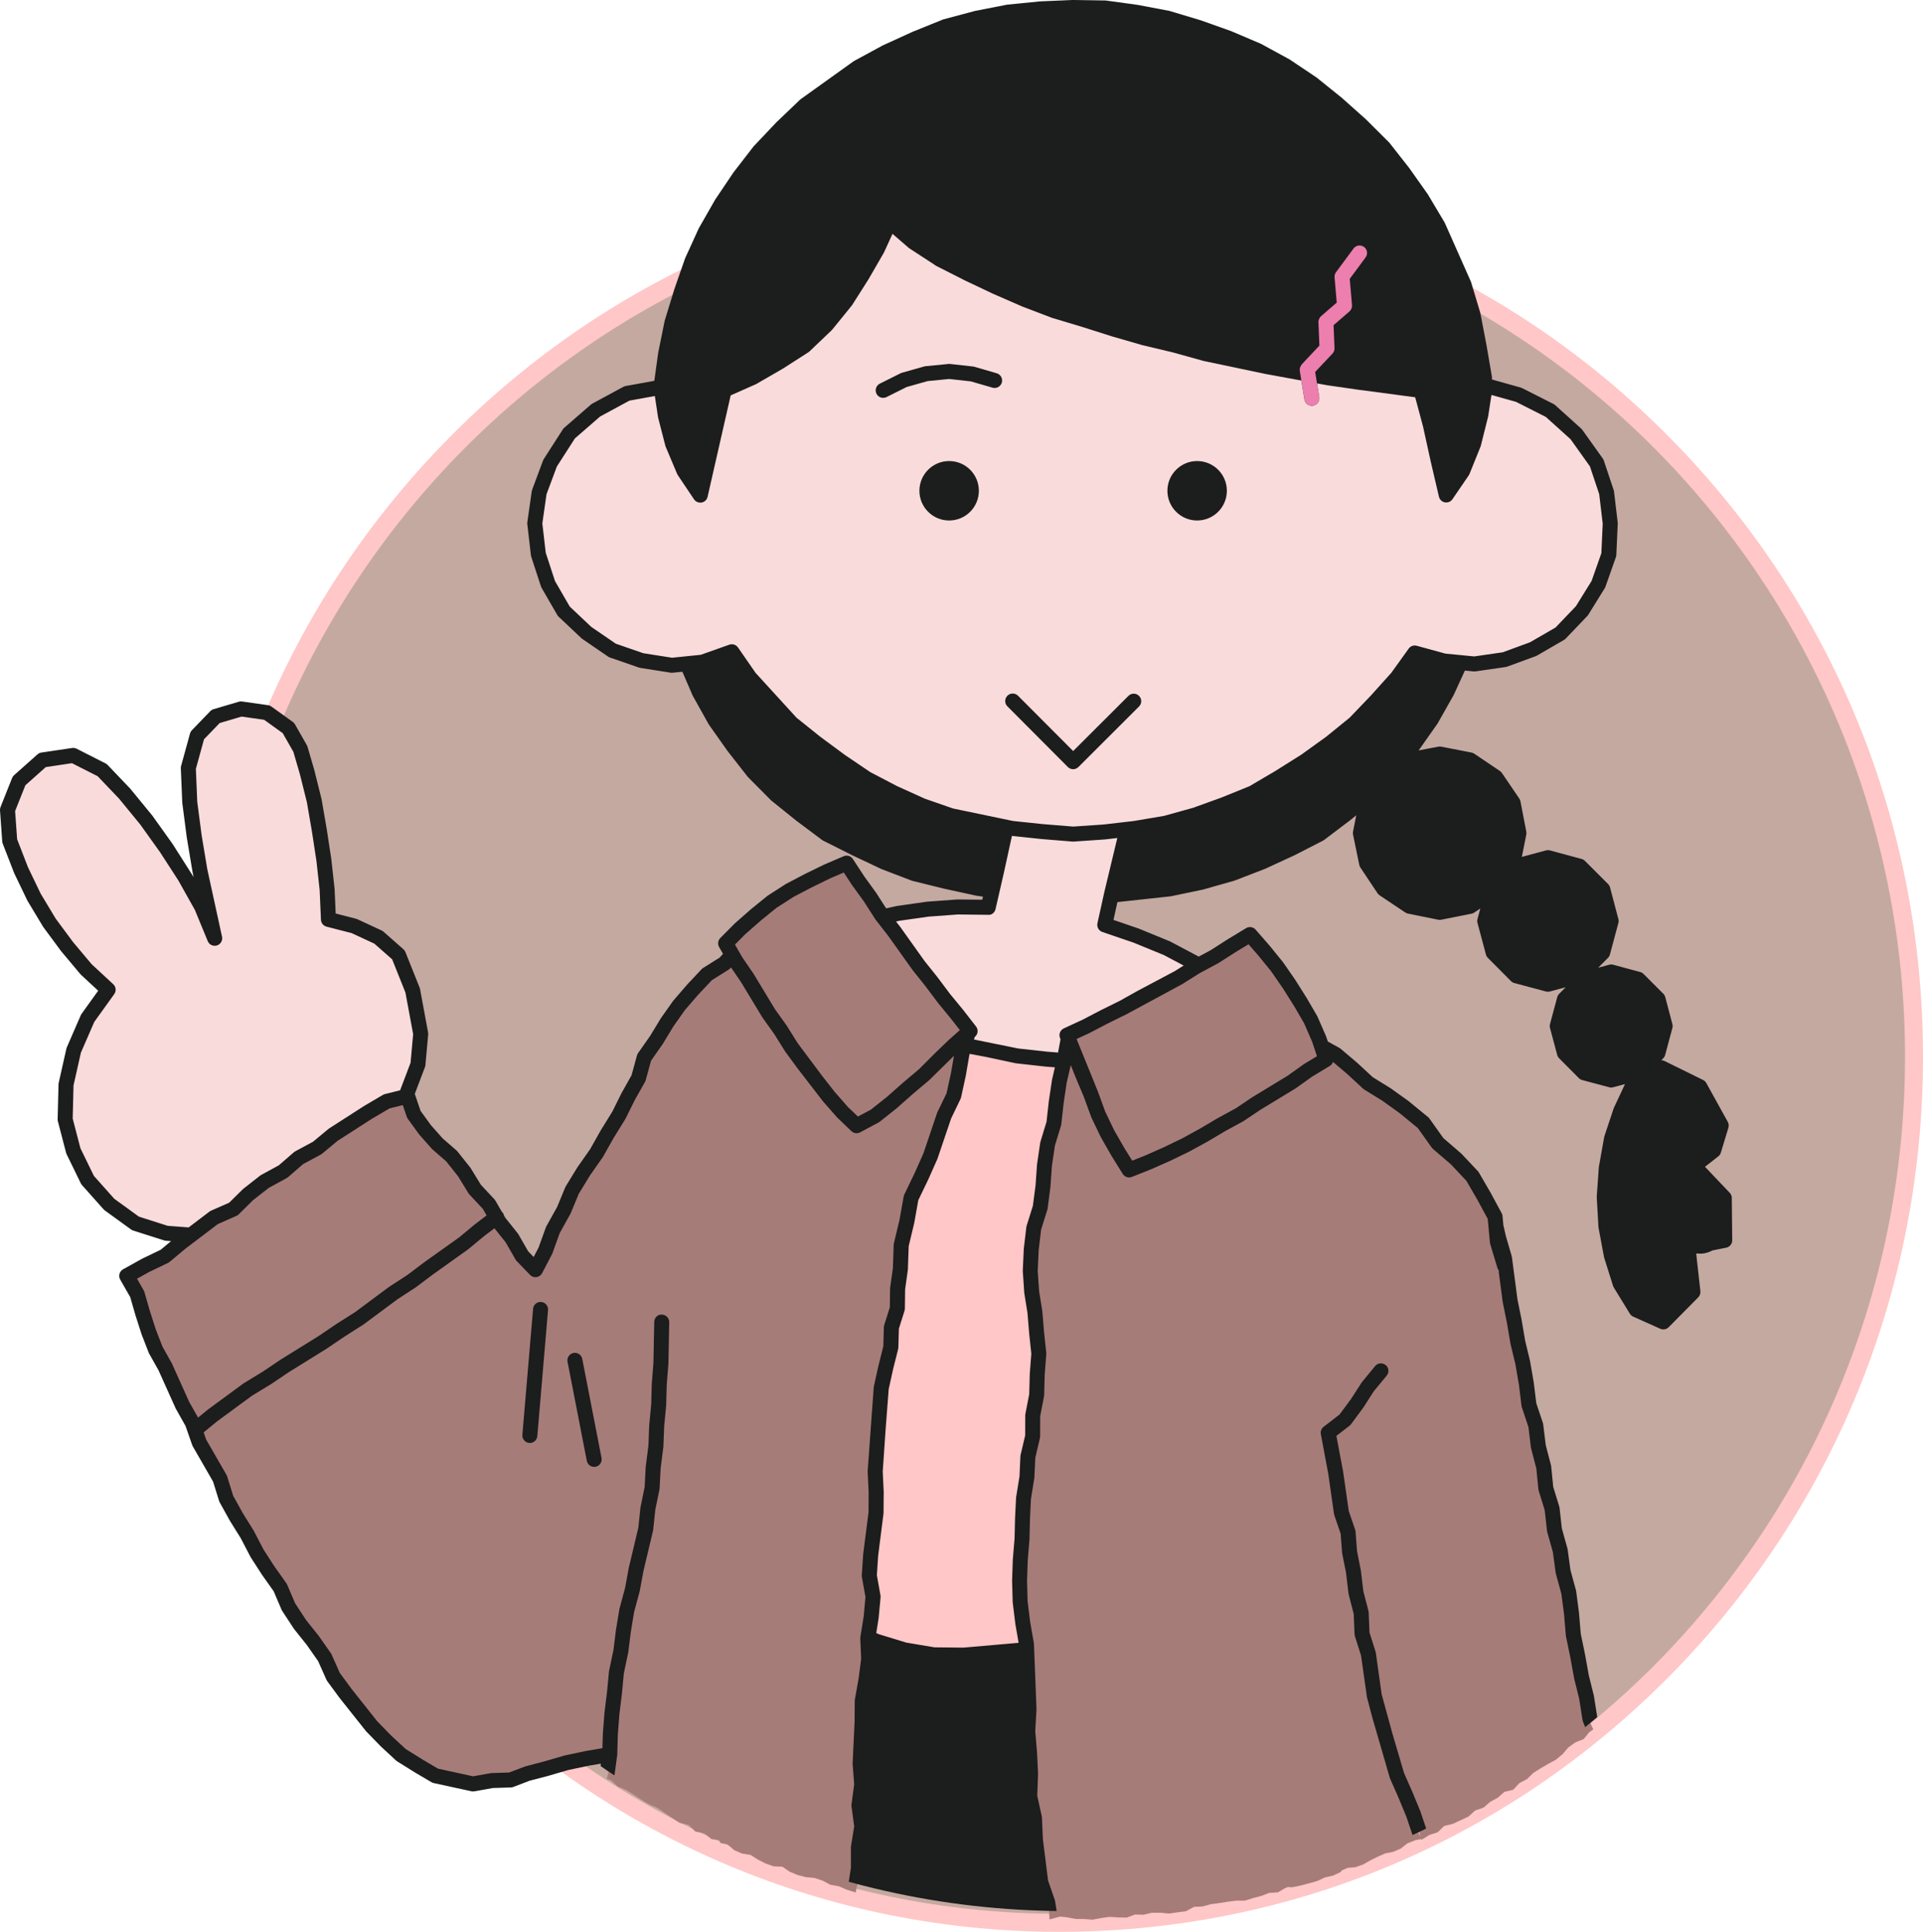 <?xml version="1.0" encoding="UTF-8"?><svg xmlns="http://www.w3.org/2000/svg" id="_레이어_1" data-name="레이어 1" width="100%" height="100%" version="1.1" viewBox="0 0 534.485 537" preserveAspectRatio="none">
  <ellipse id="svg4" cx="294.485" cy="293.75" rx="237.5" ry="240.75" fill="#c4a9a1" stroke-width="0"/>
  <g id="svg2" fill="#ffc7c7">
    <polygon points="292.55 295.721 289.579 295.279 286.582 295.059 283.61 294.624 280.538 294.213 277.533 293.417 274.453 293.01 269.572 292.005 269.385 292.403 268.808 295.319 268.299 298.246 267.761 301.349 267.084 304.422 266.657 304.805 265.648 306.71 264.839 308.745 264.042 310.424 263.924 310.769 262.573 314.492 261.132 318.19 259.724 321.899 258.425 324.823 257.107 327.742 255.44 330.653 253.857 333.618 253.346 336.9 252.586 340.119 251.875 343.441 250.961 346.719 250.932 350.062 250.81 353.398 250.465 356.226 249.817 359.013 249.993 361.761 249.958 364.499 249.832 365.14 248.185 370.25 248.036 375.563 247.951 376.061 246.877 378.87 246.327 381.818 245.496 384.594 244.988 387.44 244.708 391.336 244.447 395.243 243.831 399.123 243.741 403.051 243.48 406.972 243.229 410.888 243.404 413.795 243.549 416.716 243.398 419.749 243.335 422.778 242.729 426.795 242.173 430.827 241.641 434.863 241.364 437.623 241.323 440.397 241.987 444.169 242.512 446.115 242.329 446.46 242.322 446.695 242.107 448.736 241.949 452.646 241.018 456.846 241.929 457.195 246.124 458.299 250.242 459.71 254.575 460.098 258.829 460.957 263.243 461.099 267.662 461.16 271.02 460.834 274.364 460.42 277.718 460.122 281.075 459.797 284.597 459.698 283.468 454.328 283.145 451.204 282.754 448.095 282.545 445.042 282.392 441.979 282.412 438.959 282.714 435.951 282.603 435.728 282.874 433.17 283.16 431.216 283.123 429.97 283.145 427.09 283.502 424.219 283.489 421.239 283.795 418.282 284.235 415.244 284.645 412.198 284.706 409.368 284.956 406.542 284.937 406.127 285.711 403.377 286.407 400.611 286.579 397.768 286.399 394.921 286.502 394.522 287.133 391.707 287.776 388.884 287.617 385.999 287.851 383.135 288.159 380.238 288.404 377.327 288.114 374.462 287.558 371.635 287.319 368.674 287.059 365.719 286.694 362.885 286.192 360.073 286.082 356.924 285.85 353.792 285.743 350.633 286.169 347.497 286.472 344.411 286.672 341.307 286.772 340.9 287.71 338.052 288.84 335.264 289.159 332.332 289.745 329.439 289.772 326.445 289.928 323.461 290.388 320.369 291.175 317.333 291.13 317.012 291.807 314.943 292.302 312.779 293.043 311.376 292.91 310.768 293.759 305.517 293.992 302.437 294.56 299.405 295.401 295.887 292.55 295.721" stroke-width="0"/>
    <path d="M294.485,537c-64.113,0-124.386-25.307-169.718-71.258-45.322-45.942-70.282-107.024-70.282-171.992s24.96-126.049,70.282-171.992c45.332-45.952,105.605-71.258,169.718-71.258s124.386,25.307,169.718,71.258c45.322,45.943,70.282,107.024,70.282,171.992s-24.96,126.05-70.282,171.992c-45.332,45.951-105.605,71.258-169.718,71.258ZM294.485,55.5c-129.58,0-235,106.878-235,238.25s105.42,238.25,235,238.25,235-106.879,235-238.25S424.064,55.5,294.485,55.5Z" stroke-width="0"/>
  </g>
  <g id="svg1" fill="#fadbdb">
    <polygon points="110.621 265.53 107.989 262.969 105.204 260.536 101.79 259.061 98.475 257.379 94.814 256.717 91.246 255.742 91.201 255.579 91.004 251.412 90.822 247.245 90.34 243.116 89.91 238.98 89.349 234.893 88.625 230.83 88.091 226.691 87.17 222.62 86.252 218.576 85.385 214.512 84.19 211.419 83.277 208.262 81.688 205.359 80.024 202.51 77.156 200.284 74.178 198.173 70.591 197.6 66.988 197.187 63.449 198.047 60.016 199.253 57.463 201.866 54.981 204.534 54.176 207.513 53.124 210.453 52.516 213.502 52.687 216.651 52.706 219.825 52.959 222.983 53.102 226.188 53.751 229.338 54.128 232.523 54.52 235.719 55.033 238.901 55.59 242.078 56.546 245.794 57.267 249.561 58.133 253.297 59.043 257.03 59.821 260.791 59.619 260.929 60.376 262.79 60.25 262.831 59.575 260.865 58.29 257.97 57.076 255.041 56.062 252.024 54.511 249.237 52.931 246.468 51.241 243.764 49.491 241.122 47.819 238.42 46.07 235.769 44.331 233.138 42.409 230.629 40.574 228.06 38.598 225.587 36.5 223.206 34.663 220.606 32.456 218.553 30.471 216.286 28.387 214.1 24.359 212.09 20.356 210.002 16.106 210.795 11.888 211.436 8.662 214.282 5.288 217.042 3.708 221.096 2.29 225.16 2.345 229.448 2.696 233.756 4.286 237.833 5.819 241.924 7.636 245.66 9.441 249.403 11.582 252.959 13.813 256.454 16.192 259.827 18.812 263.018 21.439 266.179 24.09 269.316 26.975 272.323 30.135 275.042 30.035 275.104 28.285 277.841 26.374 280.468 24.492 283.11 23.108 286.033 21.866 289.028 20.63 292.019 19.724 295.125 19.239 298.337 18.311 301.462 18.403 304.707 18.236 307.938 18.13 311.18 19.023 314.058 19.822 316.956 20.362 319.932 21.723 322.62 23.07 325.307 24.413 327.998 26.408 330.241 28.368 332.519 30.373 334.766 32.773 336.574 35.217 338.321 37.648 340.126 42.013 341.29 46.244 342.864 49.648 343.062 53.021 343.201 56.329 340.929 59.473 338.422 62.094 337.084 64.853 336.033 66.94 334.088 68.871 331.992 71.13 330.093 73.515 328.354 76.12 327.068 78.676 325.674 80.9 323.803 82.984 321.78 85.593 320.495 88.098 319.033 90.254 317.095 92.655 315.463 95.864 313.366 98.973 311.092 102.3 309.156 104.891 307.622 107.451 306.008 112.452 304.791 113.002 303.848 114.606 299.889 115.988 295.858 116.592 291.646 116.79 287.391 116.047 283.387 115.348 279.361 114.519 275.367 113.268 272.074 112.041 268.754 110.621 265.53" stroke-width="0"/>
    <polygon points="315.836 260.101 312.892 259.158 309.98 258.116 307.029 257.187 307.018 257.083 307.865 252.691 308.837 248.326 309.75 244.802 310.62 241.267 311.442 237.719 312.317 234.179 313.103 230.673 310.056 230.906 306.964 231.285 302.617 231.606 298.269 231.998 294.005 231.559 289.731 231.287 286.386 230.938 283.046 230.481 279.702 230.203 278.792 234.178 277.957 238.188 277.125 242.199 276.244 245.52 275.486 248.873 274.845 252.254 274.738 252.224 270.455 252.26 266.176 252.285 262.022 252.556 257.858 252.768 253.722 253.366 249.591 253.992 245.451 254.886 248.596 258.767 250.837 261.967 253.131 265.136 255.314 268.386 257.111 270.602 258.907 272.815 260.741 275.161 262.55 277.525 264.276 279.764 266.096 281.928 267.908 284.239 269.645 286.608 269.717 286.699 269.146 287.145 268.232 290.445 271.803 291.211 275.447 291.881 279.055 292.766 282.709 293.412 286.725 293.961 290.76 294.361 295.706 294.692 296.331 291.711 296.837 288.684 296.407 287.822 296.545 287.726 299.223 286.502 301.838 285.146 304.379 283.903 306.921 282.662 309.512 281.305 312.159 280.054 314.611 278.537 317.15 277.179 320.61 275.375 324.019 273.46 327.493 271.671 330.288 270.042 333.011 268.247 330.123 266.688 327.195 265.25 324.358 263.635 321.524 262.449 318.687 261.263 315.836 260.101" stroke-width="0"/>
    <path d="M446.375,136.942l-1.47-4.06-1.391-4.066-1.592-2.818-2.221-2.422-1.689-2.797-2.535-2.025-2.062-2.563-2.581-1.998-2.864-1.54-2.839-1.585-3.052-1.144-3.083-.757-3.088-.791-2.818-.921-1.093,3.816-.507,4.073-1.082,3.992-.748,4.084-1.382,3.86-1.882,3.632-2.028,3.497-2.4,3.268-.211-.021-.806-3.208-.278-3.334-1.011-3.163-.482-3.34-.867-3.261-1.126-3.197-.84-3.142-.57-3.227-.666-3.362-3.625-.007-3.404-.559-3.394-.636-3.404-.604-3.488.011-4.232-1.031-4.316-.438-3.184-.385-1.527.192-1.093-.806.053-.33-3.849-.44-3.804-.7-3.822-.61-3.333-1.101-3.434-.618-3.499-.315-3.38-.905-3.444-.628-4.274-1.221-4.225-1.392-4.218-.75-4.118-1.157-4.184-1.308-4.198-1.253-4.277-1.065-4.108-1.61-4.098-1.336-4.293-.717-3.999-1.758-4.136-1.387-3.954-1.888-4.022-1.722-3.864-2.02-3.865-2.006-3.909-2.053-4.2-1.494-.262-.348-3.448-2.296-3.511-2.221-3.307-2.774-3.05-2.723-1.544,3.59-2.19,3.528-1.797,3.843-2.402,3.503-1.819,3.824-2.545,3.365-2.579,3.434-2.59,3.452-3.261,2.754-3.098,2.895-3.339,2.544-3.648,2.072-3.693,2.043-3.706,2.003-3.782,2.108-4.031,1.532-.77,3.644-.757,3.662-.821,3.647-.896,3.629-.982,3.61-.632,3.69-.925,3.63-.88,3.64-.104.262.137-.355-2.684-3.085-1.846-3.623-1.789-3.663-1.814-3.695-.836-3.976-1.029-3.912-.31-3.967-.759-3.903-3.105.759-3.13.594-3.235.182-2.863,1.633-2.91,1.498-2.944,1.495-2.477,2.168-2.341,2.288-2.368,2.24-1.608,2.832-1.864,2.685-1.976,2.63-1.66,4.007-1.102,4.185-.799,4.247-.534,4.296.225,4.333.694,4.288,1.493,4.075,1.021,4.252,2.545,3.582,1.921,3.935,3.116,3.055,3.418,2.687,3.44,2.63,3.534,2.552,4.127,1.169,3.993,1.5,4.235.543,4.201.684,4.219-.617,4.237-.34,4.076-1.376,4.086-1.416.115.118,2.629,3.477,2.559,3.505,2.262,2.56,2.058,2.776,2.327,2.531,2.31,2.555,2.399,2.477,3.371,2.729,3.29,2.834,3.426,2.599,3.633,2.31,3.578,2.408,3.484,2.562,3.903,1.772,3.629,2.295,4.095,1.442,3.914,1.816,3.908,1.71,4.094,1.192,3.348.86,3.387.67,3.352.844,3.488.218,3.299,1.203,4.308-.022,4.22.702,4.264.344,4.267.51,4.331-.671,4.37.074,4.222-.516,4.236-.413,4.206-1.25,4.379-.254,4.01-1.617,4.119-1.144,4.069-1.346,4.145-1.174,3.985-1.515,3.923-1.693,3.554-2.521,3.947-1.835,3.455-2.571,3.556-2.391,3.61-2.315,3.519-2.457,3.137-2.909,3.292-2.693,3.089-3.02,2.86-3.253,3.17-2.959,2.913-3.205,2.435-3.472,2.432-3.492,4.127.945,4.052,1.048,4.171.626,4.207.352,4.158-.716,4.227-.355,3.91-1.624,4.137-1.066,3.739-2.233,3.678-2.309,3.159-3.001,2.87-3.277,2.384-3.641,2.062-3.822,1.272-4.157,1.528-4.05.305-4.306.444-4.34-.794-4.261-.502-4.273ZM332.735,142.771l-3.226-.76-2.389-2.346-.527-3.242.476-3.272,2.519-2.18,3.147-1.037,2.981,1.323,2.395,2.062.752,3.103-.937,2.997-2.016,2.504-3.176.847ZM298.147,211.853l-2.47-2.329-2.418-2.383-2.156-2.65-2.684-2.125-2.224-2.584-2.54-2.277-2.033-2.782-.172.125-.012.068-.092.085,2.637,2.139,2.463,2.321,2.443,2.346,2.389,2.4,1.992,2.798,2.48,2.32,2.52,2.535,2.385-2.651,2.28-2.505,2.672-2.119,2.172-2.62,2.482-2.311,2.289-2.511,2.312-2.345-1.229-1.078,1.524,1.149-.18-.082-2.294,2.499-2.109,2.691-2.406,2.4-2.605,2.201-2.599,2.208-2.046,2.769-2.486,2.333-.284-.035ZM263.808,130.075l3.227.76,2.389,2.346.527,3.242-.476,3.271-2.519,2.18-3.147,1.037-2.981-1.323-2.395-2.062-.752-3.103.937-2.997,2.016-2.505,3.176-.847ZM246.407,110.287l-.168.179-1.035-1.814.287-.114,2.708-1.801,3.001-1.221,3.055-1.066,3.221-.37,3.162-.553,3.206-.234,3.188.49,3.264.005,3.134.8,3.118.828.153.573-.202-.435-3.119-.782-3.093-.98-3.247-.095-3.196-.194-3.22-.074-3.16.629-3.113.76-3.033,1.025-2.839,1.48-3.211,1.107,1.119,1.95.02-.096Z" stroke-width="0"/>
  </g>
  <g id="svg3" fill="#a67c79">
    <polygon points="441.541 477.885 441.248 475.852 441.425 473.784 440.751 471.857 439.769 469.121 439.182 466.272 439.19 464.205 438.489 462.276 438.133 460.289 437.569 457.394 437.406 454.421 436.682 452.472 437.305 450.391 436.828 448.401 436.552 445.492 435.982 442.621 435.132 439.771 433.981 436.978 434.136 433.941 434.017 430.939 433.208 428.046 432.055 425.288 431.826 422.341 431.717 419.336 430.265 416.633 429.852 413.678 429.392 410.77 429.422 407.752 428.385 404.923 427.477 402.094 427.061 399.164 426.458 396.292 426.197 393.265 424.687 390.602 424.216 388.615 424.62 386.543 423.721 384.643 423.873 381.643 422.781 378.862 422.011 376.092 422.163 373.097 421.019 371.265 421.007 369.221 420.708 367.228 420.174 364.393 419.868 361.518 418.879 359.178 419.442 356.622 418.479 354.206 419.454 353.559 418.218 352.174 418.023 351.909 417.486 349.645 417.061 347.346 416.575 345.115 415.428 342.933 416.065 340.535 415.181 338.336 414.555 336.305 413.009 334.695 412.717 332.402 411.68 330.536 410.617 328.688 409.062 327.147 407.951 325.218 406.228 323.833 404.6 322.369 402.762 321.057 401.471 319.092 399.469 317.927 397.933 316.171 397.018 313.989 395.793 311.973 393.642 310.884 392.119 309.093 390.24 307.731 388.696 306.447 386.836 305.603 385.413 304.134 382.907 302.503 380.204 301.196 378.993 299.503 377.468 298.153 375.718 297.047 373.943 295.148 371.635 293.883 369.58 291.952 368.451 294.481 366.307 296.442 363.814 297.919 361.514 299.452 359.216 301.027 357.026 301.903 355.378 303.655 353.005 304.215 351.024 305.428 349.4 307.208 346.651 308.047 344.467 309.722 342.224 311.724 339.535 312.926 337.132 314.323 334.885 316.005 332.01 316.729 329.716 318.507 327.282 320.018 324.682 321.192 321.99 322.145 319.366 323.239 316.584 324.186 313.749 325.217 314.448 327.224 314.309 327.294 313.487 325.422 311.914 322.947 310.859 320.135 309.26 317.654 307.816 315.085 306.088 312.646 305.105 309.842 304.759 307.798 304.041 305.89 302.861 304.159 301.518 301.606 300.47 298.921 300.283 296.285 298.772 294.179 298.102 291.735 297.158 288.975 296.171 291.545 296.001 293.861 295.812 296.173 295.095 298.366 294.178 300.528 293.804 303.477 293.434 306.418 292.961 309.326 292.9 312.265 291.783 315.029 291.261 317.985 290.485 320.902 290.435 323.925 290.257 326.821 290.402 329.754 289.187 332.633 289.245 335.669 288.175 338.477 287.796 341.461 286.789 344.314 286.569 347.302 286.186 350.278 286.528 353.278 286.869 356.221 286.489 359.233 287.059 361.971 287.492 364.705 287.485 367.645 288.046 370.549 288.834 373.361 288.925 376.254 288.953 379.162 288.381 382.015 288.604 384.915 288.126 387.789 287.267 390.56 287.469 393.512 287.551 396.385 287.058 399.283 286.501 402.121 286.251 404.992 285.535 407.745 285.729 410.594 285.248 412.555 285.229 414.579 284.907 416.531 284.855 419.359 284.176 422.174 284.3 425 283.879 427.803 283.833 430.76 284.149 433.742 284.02 436.589 283.748 439.434 283.48 442.343 284.066 445.22 283.879 447.237 283.931 449.253 284.66 451.176 285.247 454.094 285.538 457.078 285.053 459.363 285.276 461.606 285.457 463.853 285.293 466.116 286.284 468.334 286.104 470.599 286.197 472.857 286.235 475.123 285.502 477.135 286.317 479.232 285.99 481.243 285.905 484.228 285.848 487.218 285.883 489.217 286.631 491.193 286.408 493.21 286.43 495.255 286.387 497.306 286.329 499.352 287.053 501.269 287.608 503.232 287.679 505.307 287.5 507.36 287.872 509.386 288.339 511.388 288.121 513.784 288.865 516.077 288.955 518.452 289.237 520.807 289.512 523.144 290.771 525.852 290.859 528.944 291.564 531.022 291.71 533.549 294.639 532.773 296.543 532.96 298.913 533.419 301.285 533.447 303.662 533.617 306.02 533.187 308.375 532.846 310.756 532.989 313.137 533.054 315.447 532.195 317.828 532.248 320.152 531.701 322.532 531.699 324.945 531.926 327.292 531.576 329.645 531.274 331.859 530.067 334.237 529.957 336.528 529.326 338.875 529.017 341.211 528.638 343.567 528.348 345.989 528.34 348.259 527.627 350.553 527.026 352.784 526.18 355.193 526.035 356.811 525.06 357.914 524.552 359.193 524.616 361.508 524.134 363.789 523.532 366.068 522.904 368.221 521.893 370.535 521.367 372.682 520.35 372.874 519.968 374.603 519.215 376.699 519.046 378.85 518.294 380.849 517.155 382.892 516.147 384.967 515.219 387.243 514.76 389.334 513.859 391.18 512.413 393.29 511.561 395.156 511.172 393.999 508.939 393.841 506.414 392.721 504.215 391.606 501.563 390.738 498.805 389.475 496.208 387.825 493.757 387.183 491.333 386.701 488.89 385.885 486.541 385.538 484.056 384.751 481.697 384.155 479.279 383.752 476.81 382.61 474.156 382.262 471.308 381.312 469.095 381.505 466.696 380.497 464.467 380.496 462.091 379.826 459.85 379.592 456.892 378.695 454.139 377.917 451.277 378.613 448.287 377.306 445.584 376.976 442.682 376.219 439.827 376.118 436.881 375.848 434.123 375.238 431.446 374.834 428.684 374.309 425.956 373.571 423.247 372.428 420.607 372.233 418.33 371.851 416.116 371.884 413.841 371.27 411.656 371.288 409.378 370.45 407.215 370.771 404.843 369.524 402.757 369.566 400.432 369.25 398.259 371.223 396.113 373.938 394.766 375.568 392.388 377.237 390.077 378.352 387.563 380.014 385.397 381.968 383.221 383.827 380.973 383.743 381.117 384.129 381.307 382.172 383.421 380.534 385.77 378.543 387.694 377.516 390.274 375.653 392.472 373.733 394.581 371.736 396.737 368.985 398.182 369.735 400.5 369.922 402.748 370.131 404.992 370.502 407.209 371.092 409.38 371.605 411.579 371.653 413.849 371.936 416.087 372.443 418.296 373.037 420.481 373.42 423.336 374.524 425.922 375.242 428.644 375.528 431.41 376.174 434.07 375.904 436.917 376.995 439.729 376.758 442.728 377.74 445.494 378.238 448.351 378.06 451.261 378.953 454.106 379.154 457.072 380.712 459.674 381.23 461.994 381.542 464.315 381.528 466.683 381.458 469.062 382.085 471.341 382.628 473.576 383.612 475.692 384.309 477.888 384.267 480.289 385.075 482.459 385.453 484.758 386.118 486.973 387.313 489.032 387.793 491.305 388.041 493.672 389.245 496.313 390.666 498.837 391.664 501.542 393.106 504.072 393.866 506.396 394.342 508.812 395.067 511.445 397.273 510.084 399.59 509.332 401.402 507.579 403.807 506.986 405.998 505.971 408.184 504.939 410.013 503.272 412.338 502.48 414.183 500.864 416.305 499.718 418.135 498.101 420.601 497.496 422.289 495.667 424.435 494.547 426.176 492.824 428.217 491.548 430.304 490.331 432.437 489.169 434.297 487.631 435.899 485.758 437.853 484.354 440.184 483.422 441.729 481.497 442.846 480.743 441.541 477.885" stroke-width="0"/>
    <polygon points="305.394 309.726 306.692 312.363 307.755 315.122 309.361 317.601 310.76 320.194 312.299 322.667 313.9 325.042 316.601 324.134 319.277 323.023 321.878 321.887 324.47 320.73 326.944 319.377 329.448 318.096 332.059 316.868 334.599 315.501 336.944 313.998 339.296 312.505 341.89 311.117 344.478 309.733 346.823 308.274 349.106 306.716 351.078 305.513 353.057 304.317 355.098 303.224 356.963 301.835 358.973 300.684 361.306 299.16 363.578 297.555 365.938 295.902 368.486 294.5 367.533 291.676 366.489 288.914 365.466 286.226 364.281 283.605 364.095 283.492 362.658 281.027 361.209 278.57 359.704 276.072 358.155 273.6 356.441 271.243 354.789 268.849 353.069 266.501 351.124 264.332 349.225 262.162 347.433 259.821 344.956 261.486 342.386 262.893 340.008 264.446 337.647 266.027 334.987 267.374 332.407 268.861 329.916 270.221 327.599 271.861 325.415 273.03 323.262 274.262 321.055 275.398 318.813 276.47 316.683 277.753 314.477 278.902 312.344 280.191 309.618 281.397 306.972 282.762 304.419 283.991 301.888 285.256 299.266 286.51 296.57 287.764 297.569 290.13 298.466 292.458 299.567 294.707 300.447 297.046 301.225 299.427 302.211 301.728 303.216 304.02 303.894 305.938 304.513 307.884 305.394 309.726" stroke-width="0"/>
    <polygon points="59.09 393.479 60.9 391.841 63.035 390.639 64.795 388.925 66.756 387.479 68.932 386.337 70.546 384.968 72.467 384.079 74.124 382.766 76.758 381.367 79.076 379.491 81.305 378.388 83.356 377.002 85.414 375.627 87.449 374.207 89.754 373.214 92.169 371.477 94.637 369.827 96.381 368.7 98.044 367.434 99.89 366.449 101.634 364.86 103.724 363.745 105.375 362.031 107.356 360.755 109.194 359.28 111.048 358.428 112.634 357.167 114.311 356.047 116.61 354.269 118.906 352.482 121.018 351.3 122.857 349.738 124.853 348.395 126.706 346.845 128.744 345.558 130.911 343.654 133.204 341.9 135.602 340.232 137.798 338.367 136.7 336.705 135.724 334.923 133.931 332.7 131.819 330.742 130.585 328.174 129.029 325.813 127.179 323.685 125.565 321.359 123.449 319.782 121.448 318.082 119.699 316.18 117.958 314.268 116.527 311.967 114.849 309.838 114.065 307.316 113.327 304.659 110.392 305.541 107.487 306.138 104.961 307.769 102.372 309.263 100.414 310.481 98.503 311.772 96.58 313.045 94.611 314.255 92.759 315.626 90.559 317.502 88.157 319.135 85.672 320.623 83.048 321.888 80.824 323.757 78.734 325.772 76.24 327.274 73.611 328.521 71.423 330.486 68.892 332.026 66.854 334.046 64.854 336.062 62.191 337.274 59.463 338.426 57.791 340.104 55.771 341.292 54.038 342.867 52.064 344.131 50.352 345.734 48.072 347.464 45.84 349.257 43.265 350.621 40.633 351.862 38.813 352.694 37.061 353.662 35.443 354.705 36.606 357.309 38.197 359.73 38.834 362.415 39.603 365.067 40.598 367.61 41.445 370.196 42.236 372.766 43.177 375.294 44.569 377.622 45.832 379.998 46.949 382.042 47.914 384.165 48.865 386.294 49.734 388.463 50.807 390.54 51.988 392.753 53.278 394.912 54.482 397.12 56.696 395.185 59.09 393.479" stroke-width="0"/>
    <path d="M265.922,282.068l-1.629-2.323-1.558-2.368-1.742-2.404-2.431-1.893-1.64-2.324-1.739-2.253-1.732-1.654-1.295-1.96-1.288-1.971-.716-2.384-1.985-1.47-1.593-2.31-1.59-2.318-1.28-2.688-2.391-1.957-1.392-2.495-1.926-2.143-.828-2.91-1.921-2.087-2.594,1.103-2.813.807-2.257,1.986-2.709,1.037-2.875.826-2.715,1.193-2.376,1.766-2.564,1.478-2.043,2.119-1.891,2.249-2.435,1.619-1.967,2.147-2.41,1.57-1.821,2.184,1.107,2.639,1.669,2.31,1.687,2.222,1.905,2.084,1.001,2.109.945,2.126,1.568,1.751.847,2.19.75,2.277,1.89,2.097,2.043,1.973,1.524,2.514,1.704,2.374.867,2.159,1.326,1.835,1.67,1.584,1.107,2.01,1.663,1.591,1.321,2.565,1.591,2.375,2.246,1.899,1.651,2.424,2.102,1.777,2.182,1.444,2.362-1.37,2.916-.725,1.892-2.424,2.424-1.689,2.268-1.851,2.111-2.034,1.807-.984,1.18-1.731,1.525-1.299,1.94-2.124,2.495-1.582,1.641-2.505,2.38-1.742,2.438-2.1-1.774,1.704-1.572,1.924-2.29,1.189-1.811,1.684-1.093,2.42-1.842,1.673-2.005.775-1.124,1.803-1.979.8-2.053,2.067-2.206,1.877-2.237,1.98-2.071,2.251-2.51,1.545-3.025.792,1.313,1.785.163-.104-1.402-1.56-2.348-1.538-1.748-2.181-2.042-2.035-1.705-2.323-.905-2.195-1.81-1.486-1.598-1.656-1.392-1.82-1.511-1.735-1.284-2.579-1.64-2.306-2.108-2.131-.788-2.974-2.253-1.826-1.452-2.394-1.325-1.907-.581-2.348-1.767-1.632-.549-2.372-1.497-1.803-1.151-2.229-1.492-1.996-1.656-1.656-1.64,2.384-2.622,1.345-2.669,1.17-2.065,2.029-2.057,2.019-1.382,2.686-1.805,2.28-2.187,1.963-1.486,2.485-1.962,2.132-1.01,2.707-1.548,2.551-1.576,2.472-.601,2.876-.817,2.926-1.893,2.367-1.014,2.784-1.962,2.246-1.174,2.642-1.158,1.734-.412,2.21-1.102,1.77-1.571,2.505-1.897,2.327-1.086,1.803-1.054,1.837-1.674,1.416-.941,1.801-.939,1.794-.584,1.969-1.4,1.55-.334,2.036-1.244,1.639-1.069,1.766-1.083,1.78-.888,1.915-.046,2.183-1.491,1.639-.036,2.188-1.729,2.477-1.465,2.588.085.087-1.621-2.169-2.518-1.388-1.442-2.518-1.117-2.632-1.23-2.025-1.388-1.915-1.695-2.106-1.94,2.554-2.537,1.287-1.913,2.222-2.419,1.62-2.332.879-1.982,1.356-1.992,1.343-1.685,1.781-1.876,1.511-2.061,2.107-2.845,1.049-1.243,1.767-1.87.836-1.575,1.27-2.269.851-1.683,1.65-1.839,1.449-2.175,1.004-1.782,1.516-1.596,1.356-1.704,1.214-1.786,1.083-2.562,1.527-2.524,1.576-1.951,1.525-2.251,1.052-2.164,1.194-2.119,1.274-1.688,1.953-2.404,1.751-2.897,1.018-1.898.895-1.368,1.787-1.704,1.196-2.337.884-2.079,1.265-1.383,2.213-2.184,1.129-2.266,1.034-1.242,1.824-1.975.919-1.429,1.575.195,1.868,1.442,1.387.656,2.239.719,2.25,1.65,1.715,1.275,1.935.79,2.178,1.349,2.627.654,2.865,1.534,2.447,1.261,2.601,1.087,2.684,1.987,2.13,1.284,2.693,1.855,2.363.908,2.813,2.009,2.124,1.606,2.355,1.19,2.62.989,2.706,1.975,2.27,1.64,2.375,1.468,2.516,1.189,2.628,2.402,1.704,1.156,2.773,2.04,2.168,1.333,2.639,1,2.728,1.214,2.695,2.212,1.988,1.065,2.099,1.501,1.754,1.881,1.46,1.214,1.993,1.444,1.802,1.674,2.372,2.09,1.983,2.16,1.88,1.983,2.109,2.437,1.645,2.449,1.578,2.362,1.172,2.409,1.079,2.602.595,2.622.511,2.491,1.134,2.731-.071,2.596-.717,2.778.386,2.508-.732,2.497-.305,2.608-.034,2.028-1.814,2.846.281,2.493-.986,2.821-.866,2.686-1.363,1.964-.503,2.005-.24,1.956-.513,2.136.273,1.998-.52,1.933-.444-.259-2.702.894-2.717.022-2.905-.199-2.936.942-2.891-.328-3.037.738-2.759-.117-2.858.299-2.003.626-1.921.979-1.867.097-2.84-.282-2.882.672-2.828.781-2.798.824-2.881,1.047-2.838-.044-2.9.477-2.795.939-2.169.251-2.326.785-2.2.339-2.31.345-2.289.323-2.8.033-2.871.735-2.872.926-2.808.696-2.815-.103-2.848.007-2.99.287-2.956.351-2.794.086-2.811-.214-2.983.439-2.913.264-2.813.729-2.796-.125-2.951.205-2.943.155-2.292-.089-2.292-.189-2.295.014-2.294-.37-2.302.704.388-.073-.578.605.195-.517,2.288-.315,2.292-.078,2.298.049,2.304.572,2.33-.474,2.897-.709,2.873-.372,2.853-.091,2.836.081,2.953.353,2.986-.18,2.799-1.018,2.753.549,3.047-.592,2.92-.167,2.842-.123,2.864-.678,2.873-.543,2.882-.206,2.824-.096,2.866-.86,2.202-.26,2.314-1.353,2.055.256,2.441-.85,2.177-1.048,2.711.165,2.944-1.439,2.724-.653,2.947-.352,2.882-.473,2.848-.281,2.811.169,2.875-1.146,1.825.503,2.158-.923,1.857-.008,2.827-.529,2.779-.26,2.969-1.031,2.887.615,2.971-.451,2.875.144,2.746.007,2.761-.688,2.25-.013,2.325-.578,2.245,1.232.406,1.838,1.735,2.338.96,2.108,1.316,2.082,1.361,2.13,1.284,2.303.982,2.067,1.392,2.069,1.399,2.087,1.375,2.51.566,1.852,1.848,2.516.526,1.997,1.586,2.119.281.387.82,1.89.334,1.873,1.613,2.17.956,2.407.38,2.025,1.303,2.122,1.079,2.236.793,2.482.117,2.015,1.391,2.194.909,2.3.598,2.417.22,2.242.752,2.129,1.137,2.343.425,2.195.944,2.504.785.511-2.42-.529-2.17.352-2.034.736-.163-.166-2.888-.133-2.878.625-2.858.114-2.93-.336-2.922-.776-2.938.659-2.919.843-2.867-.509-2.939-.062-2.933.298-2.311-.802-2.373.476-2.314.58-2.313-.1-2.346.05-2.891.457-2.84-.181-3.016.204-2.981,1.278-2.701-.216-2.893-.148-2.912-.289-2.956.979-2.866.742-2.882.178-2.875-.346-2.872.003-2.99-1.203-2.86,1.059-2.859-.605-2.927.667-2.308-.236-2.412.952-2.261.436-2.331-.012-2.386-.1-2.843.414-2.848-.227-2.917-.29-2.907.469-2.296.334-2.307-.266-2.35-.021-2.329.271-2.311.476-2.298-.12-2.342.476-2.299.029-2.335-.445-2.409,1.55-2.646-.047-2.97.969-2.786,1.032-2.806.115-2.798-.392-2.783,1.119-2.548.693-2.684-.252-2.754.625-2.706.399-2.733.514-2.766-.266-2.248.214-2.204-.628-2.272.875-2.124.765-2.114-.13-2.315.855-2.118.091-2.271.744-2.145,1.295-1.857.262-2.368,1.751-1.66-.09-2.248,1.448-1.558.836-1.842.911-2.214.219-2.44.92-2.203.588-2.319,1.04-2.163.981-1.776.366-2.081,1.772-1.473-.008-2.151.355-2.009.442-1.99-.131-2.249.922-2.066.041-2.22,1.015-2.054.011-2.234,1.791-1.227-2.083-2.336-1.956-2.143ZM159.771,378.005l.034.214-.383.002.397,2.3,1.24,2.138.281,2.324.4,2.302.887,2.207.363,2.305.352,2.31-.341,2.448,1.195,2.149.288,2.326.281,2.332.079,2.371.374.582-.376-.584-.745-2.232.439-2.465-.929-2.198-.411-2.3-.087-2.363-1.224-2.137-.194-2.341.142-2.409-.25-2.333-.646-2.257-.308-2.326-.797-2.231-.061-.132ZM147.409,399.038l-.14-.086.373.111.247-2.33-.607-2.4.366-2.32.245-2.329-.249-2.373.282-2.327.294-2.327.998-2.267-.562-2.396.359-2.321.367-2.323.572-2.306-.752-2.419.532-2.313-.105-2.368.614.338.016-.491.152.227-.563,2.302.593,2.398-.454,2.312-.795,2.282-.398,2.318.004,2.35-.34,2.322.156,2.364.352,2.377-.586,2.301.117,2.363-.803,2.285.043,2.358-.548,2.316.22,2.372Z" stroke-width="0"/>
  </g>
  <g id="svg0" fill="#1c1d1d">
    <path d="M481.352,333c-.005-.528-.21-1.034-.574-1.417l-6.887-7.243,3.698-2.896c.338-.264.585-.626.71-1.037l2.101-6.933c.163-.539.102-1.121-.171-1.614l-5.965-10.788c-.206-.373-.521-.673-.904-.861l-10.76-5.3c-.269-.133-.563-.174-.855-.184l.537-.54c.257-.258.441-.579.536-.93l2.01-7.495c.094-.351.095-.72.002-1.072l-1.981-7.51c-.094-.356-.281-.682-.542-.943l-5.498-5.498c-.258-.258-.579-.444-.932-.539l-7.511-2.024c-.355-.096-.73-.096-1.085,0l-3.069.827,2.717-2.731c.257-.258.441-.579.535-.93l2.355-8.78c.094-.351.095-.721.002-1.072l-2.321-8.799c-.094-.356-.281-.682-.542-.943l-6.441-6.442c-.258-.258-.579-.444-.932-.539l-8.8-2.372c-.355-.096-.73-.096-1.086,0l-6.714,1.809,1.236-6.208c.053-.265.054-.537.002-.802l-1.627-8.441c-.054-.279-.164-.543-.323-.778l-4.831-7.105c-.149-.219-.339-.408-.559-.556l-7.119-4.799c-.232-.156-.493-.264-.767-.317l-8.427-1.641c-.261-.051-.529-.052-.79-.002l-5.483,1.047.003-.003,5.259-7.466,4.482-7.931,3.117-6.796,2.436.237c.166.016.335.013.5-.011l8.395-1.213c.143-.021.284-.056.42-.107l7.952-2.919c.113-.041.222-.092.326-.153l7.516-4.349c.171-.098.326-.221.463-.363l6.019-6.293c.1-.104.189-.219.265-.342l4.587-7.398c.079-.128.145-.264.194-.406l2.9-8.23c.068-.193.107-.395.116-.599l.392-8.689c.005-.113,0-.227-.012-.34l-.28-2.354-.739-6.222c-.005-.043-.021-.083-.028-.126-.018-.098-.034-.195-.065-.289l-2.364-7.069-.387-1.156c-.065-.196-.16-.381-.28-.549l-5.69-7.98c-.088-.123-.189-.237-.302-.338l-7.249-6.534c-.137-.123-.29-.228-.455-.312l-8.708-4.407c-.121-.061-.247-.11-.377-.147l-8.063-2.267c.052-.248.071-.508.026-.774l-1.51-8.785-1.711-8.928-2.552-8.509c-.025-.084-.056-.167-.092-.248l-7.199-16.22c-.034-.075-.072-.149-.114-.22l-4.624-7.766-5.18-7.327-5.478-6.978c-.052-.066-.109-.129-.168-.189l-6.365-6.34-6.684-5.965-7.042-5.677-7.529-5.042-7.969-4.342-8.274-3.523-8.439-3.003-8.7-2.612-8.815-1.669-8.793-1.212c-.084-.011-.168-.018-.253-.019l-8.997-.136-9.091.389-9.14.909-8.97,1.75-8.696,2.322c-.083.022-.164.05-.244.081l-8.426,3.41-8.302,3.794-7.9,4.29c-.073.039-.143.083-.21.131l-14.635,10.483c-.076.056-.149.116-.217.181l-6.579,6.287-6.322,6.685-5.581,7.222-5.101,7.582-4.55,7.97-3.806,8.356-2.978,8.553-2.689,8.779-1.809,8.935-.826,5.985-.245,1.774-3.967.719-4.019.729c-.217.04-.427.113-.621.218l-8.646,4.681c-.134.073-.26.16-.375.26l-7.411,6.442c-.149.13-.28.28-.387.447l-2.637,4.106-2.668,4.154c-.081.125-.147.259-.199.398l-1.576,4.231-1.45,3.89c-.052.14-.089.286-.11.434l-.4,2.805-.827,5.798c-.025.177-.028.357-.007.534l.999,8.635c.016.139.046.276.09.409l2.701,8.256c.045.138.104.27.176.395l4.363,7.551c.101.175.227.334.374.473l6.333,5.979c.079.074.164.143.253.204l7.174,4.913c.153.105.32.189.496.25l8.075,2.797c.117.04.237.07.359.089l8.449,1.329c.177.028.357.034.535.015l2.72-.277,2.857,6.621,4.465,7.998,5.21,7.388,5.66,7.235,6.468,6.521,7.019,5.653,7.163,5.354c.098.073.203.138.312.192l8.038,4.041,8.211,3.877,8.345,3.192c.08.031.162.056.246.077l8.734,2.154,8.88,1.936,1.942.278-.195.862-6.911-.074-8.474.621-8.432,1.199-2.905.656-2.757-4.301-3.345-4.626-3.136-4.793c-.554-.847-1.636-1.174-2.566-.776l-5.393,2.312-5.295,2.583-5.332,2.794-5.107,3.284-4.598,3.723-4.484,3.939-4.079,4.106c-.662.666-.797,1.693-.329,2.507l1.081,1.88-.936,1.053-4.603,2.892c-.151.095-.288.208-.41.337l-3.942,4.195-3.951,4.573-3.436,4.865-2.947,4.864-3.386,4.835c-.138.196-.24.415-.304.646l-1.504,5.501-2.8,4.985-2.527,5.1-3.259,5.266-2.893,5.146-3.609,5.148-3.199,5.233c-.056.092-.105.187-.146.287l-2.254,5.455-2.985,5.352c-.055.098-.102.201-.14.306l-2.04,5.64-1.354,2.596-1.532-1.587-2.707-4.718c-.053-.093-.114-.181-.18-.265l-3.448-4.309-.37-.639c-.063-.285-.175-.563-.362-.811-.061-.081-.148-.123-.218-.192l-1.819-3.147c-.079-.137-.173-.264-.281-.379l-3.755-4.022-2.843-4.637c-.044-.072-.093-.141-.145-.207l-3.507-4.414c-.079-.099-.167-.192-.264-.276l-3.847-3.349-3.261-3.67-2.902-4.003-1.599-4.717,2.823-7.441c.067-.177.11-.363.127-.552l.768-8.514c.017-.189.008-.38-.026-.567l-2.235-12.069c-.025-.135-.063-.267-.114-.395l-3.949-9.877c-.122-.303-.313-.575-.558-.791l-5.553-4.891c-.151-.132-.319-.243-.501-.326l-6.737-3.125c-.115-.053-.234-.096-.357-.128l-5.676-1.463-.304-6.862-.922-8.341-1.26-8.244-1.053-6.106-.385-2.231-1.182-4.736-.849-3.399-.814-2.797-1.057-3.629c-.046-.157-.11-.308-.19-.45l-3.306-5.801c-.149-.261-.351-.486-.595-.661l-5.96-4.284c-.273-.196-.591-.324-.924-.371l-7.23-1.026c-.296-.043-.597-.02-.883.065l-7.031,2.075c-.346.102-.66.292-.911.552l-5.118,5.305c-.242.251-.417.558-.51.895l-2.486,9.036c-.057.208-.082.423-.073.639l.406,9.609,1.251,9.636,1.604,9.603.296,1.384-5.878-9.246-5.607-7.839-6.122-7.476-6.298-6.601c-.163-.171-.354-.313-.564-.42l-8.048-4.088c-.386-.196-.824-.267-1.251-.204l-8.552,1.272c-.402.06-.777.235-1.08.505l-6.504,5.79c-.242.216-.431.484-.551.786l-3.216,8.077c-.116.292-.165.607-.142.921l.618,8.626c.015.207.061.411.135.604l3.193,8.224,3.675,7.646,4.378,7.28,5.008,6.774,5.334,6.362c.056.067.117.13.18.189l4.765,4.418-4.614,6.425c-.086.12-.16.249-.219.385l-3.884,8.931c-.053.12-.093.246-.122.374l-2.134,9.494c-.03.133-.047.269-.05.406l-.242,9.716c-.005.195.018.389.067.577l2.276,8.74c.035.134.083.264.144.389l3.96,8.119c.083.171.19.331.317.473l6.005,6.745c.1.112.212.213.333.301l7.309,5.302c.18.131.38.232.592.299l8.591,2.735c.154.049.314.08.476.092l1.45.109-2.881,2.403-5.126,2.467-5.326,2.96c-.487.271-.846.725-.996,1.262-.15.537-.078,1.112.198,1.596l2.781,4.864,1.461,5.065,1.705,5.303,1.965,5.07c.035.092.077.181.125.267l2.605,4.631,4.775,10.624,2.738,4.865,1.852,5.312c.042.12.095.236.158.347l5.647,9.817,1.676,5.387c.042.137.099.268.168.392l2.858,5.147,2.976,4.774,2.759,5.296,3.182,4.933,3.219,4.539,2.198,5.148c.048.113.106.22.173.323l3.272,4.987,3.534,4.425,3.186,4.549,2.302,5.169c.061.137.137.267.225.388l3.455,4.695,7.321,9.218,4.113,4.229,4.243,3.926c.096.089.201.17.312.239l4.942,3.083,4.576,2.697c.19.112.396.193.611.24l10.484,2.287c.265.056.538.062.806.015l5.177-.92,4.995-.154c.231-.007.459-.053.675-.135l4.599-1.757,5.037-1.308,5.638-1.648,5.816-1.222,2.421-.406.847-.142-.09.667c.651.449,1.298.904,1.954,1.347.628.424,1.267.834,1.9,1.252l.58-4.264.158-1.164c.005-.053.033-.097.035-.151l.098-3.409.066-2.309.435-5.693.716-5.821.52-5.551,1.232-5.862.712-5.676.906-5.515,1.559-5.768,1.034-5.6,2.675-11.252c.021-.087.036-.174.045-.263l.577-5.536,1.163-5.659c.021-.103.034-.206.04-.31l.29-5.614.756-5.919.22-5.66.558-5.887.158-5.674.463-5.866.23-11.557c.013-1.151-.91-2.096-2.061-2.109-1.159-.116-2.096.909-2.11,2.061l-.223,11.381-.463,5.866-.155,5.641-.557,5.865-.213,5.591-.755,5.891-.296,5.616-1.162,5.704-.594,5.603-2.667,11.226-1.017,5.536-1.566,5.806-.963,5.802-.695,5.587-1.238,5.923-.55,5.728-.72,5.86-.422,5.521-.028.367-.115,3.952-.632.106-3.831.645-1.525.321-4.529.955-5.734,1.67-5.194,1.361-4.488,1.702-4.798.148c-.101.003-.201.014-.3.031l-4.921.874-9.745-2.125-4.244-2.501-4.73-2.952-4.018-3.714-3.904-4.005-7.121-8.98-3.284-4.464-2.292-5.147c-.054-.122-.12-.239-.197-.348l-3.379-4.818-3.497-4.371-3.057-4.674-2.214-5.185c-.058-.137-.131-.267-.217-.388l-3.297-4.645-3.033-4.688-2.741-5.267-3.003-4.825-2.701-4.87-1.682-5.406c-.047-.149-.109-.292-.188-.428l-5.654-9.827-.687-1.97,3.727-3.06,9.704-7.132,5.298-3.225,5.017-3.373,1.08-.67,3.418-2.122,3.496-2.17,2.433-1.51,4.997-3.387,5.297-3.37,9.402-6.987,5.09-3.313,4.713-3.546,9.798-6.989,4.51-3.73,2.844-2.151,3.113,3.892,2.757,4.804c.085.149.189.287.308.41l3.722,3.854c.466.483,1.135.712,1.798.616.663-.096,1.24-.505,1.55-1.099l2.758-5.285c.043-.083.08-.168.112-.255l2.031-5.614,3.006-5.417,2.296-5.521,3.042-4.985,3.646-5.211,2.959-5.247,3.31-5.362,2.572-5.176,2.877-5.117c.084-.148.149-.307.194-.472l1.476-5.399,3.253-4.652,2.941-4.855,3.229-4.582,3.768-4.349,3.702-3.938,4.628-2.907c.167-.105.318-.233.45-.38l.248-.279,2.739,4.007,5.991,9.908,3.25,4.542,3.113,4.975,3.399,4.627,7.053,9.143,3.215,3.671.66.754,1.09,1.048,1.842,1.771,1.115,1.072c.398.383.919.583,1.446.583.335,0,.672-.081.981-.246l5.133-2.74c.111-.059.217-.129.316-.207l3.887-3.093.823-.655,1.277-1.131,1.974-1.747,1.136-1.005,4.654-3.931,6.882-6.766-.828,4.763-1.236,5.658-1.339,2.772-.917,1.898-.293.607c-.04.082-.074.167-.102.253l-.372,1.101-3.407,10.074-2.417,5.427-2.898,6.02c-.082.171-.141.352-.174.538l-1.158,6.508-1.562,6.514c-.033.135-.052.274-.056.413l-.216,6.502-.765,5.411c-.012.088-.019.176-.02.265l-.066,5.173-1.565,4.977c-.058.184-.09.376-.095.568l-.144,5.275-1.375,5.481-1.256,5.693c-.019.089-.034.18-.041.271l-1.681,23.218c-.006.084-.007.169-.003.253l.272,5.708-.035,5.566-1.49,11.668-.386,5.79c-.011.17-.002.34.029.508l.889,4.948.112.625-.164,1.769-.217,2.345-.116,1.253-.453,2.831-.362,2.263-.107.665c-.022.138-.03.279-.024.418l.044,1.033.196,4.631-.712,5.493-1.039,5.772c-.021.117-.032.236-.033.355l-.04,5.766-.539,11.583c-.005.091-.005.182.002.273l.418,5.621-.739,5.589c-.024.184-.024.37,0,.554l.75,5.545-.889,5.486c-.018.111-.027.222-.027.334v1.452s.002,4.152.002,4.152v.065l-.593,3.9c.76.209,1.521.418,2.285.62.588.155,1.175.313,1.764.463,15.901,4.056,32.463,6.438,49.486,6.958.599.018,1.196.039,1.796.053.81.018,1.624.021,2.436.031l-.415-2.691c-.019-.123-.049-.245-.09-.363l-.334-.967-1.38-3.997-.162-.468-1.433-11.469-.266-6.032c-.005-.121-.021-.241-.047-.359l-1.262-5.694.232-5.973-.289-6.106-.496-5.872.351-6.083-.576-14.736-.082-2.099-.05-1.289c-.004-.091-.014-.182-.029-.271l-.091-.524-.932-5.344-.717-5.778-.152-5.658.19-5.66.148-1.78.204-2.453.135-1.622.012-.471.13-5.227.261-5.522.955-5.926.262-5.576,1.285-5.456c.036-.155.055-.313.055-.472l.016-5.603,1.063-5.493c.022-.112.034-.226.038-.34l.151-5.672.443-5.758c.01-.128.008-.256-.006-.383l-.615-5.708-.488-5.884-.882-5.469-.392-5.709.268-5.778.676-5.677,1.736-5.542c.036-.116.062-.234.078-.353l.779-5.995.401-5.774.847-5.709.764-2.505.603-1.976.328-1.076c.038-.123.064-.25.078-.378l.07-.631.576-5.195.845-5.701.917-3.936.22-.946.395.995.965,2.427,2.25,5.343,2.099,5.74,1.326,2.77,1.133,2.368.159.333,1.124,1.97,1.838,3.221,3.155,5.073c.39.627,1.068.984,1.772.984.258,0,.518-.048.77-.148l5.449-2.168,5.264-2.335,5.227-2.531,1.891-1.037,2.039-1.118,1.133-.621.81-.48,4.034-2.389,5.179-2.83,4.657-3.123,9.898-6.02,4.518-3.227,4.917-2.973c.43-.26.731-.657.886-1.106l3.942,3.336,4.412,4.09c.099.092.206.174.321.244l5.008,3.09,4.774,3.421,5.109,4.19,3.861,5.42c.097.136.209.259.335.368l5.045,4.342,4.263,4.543,3.095,5.332,2.495,4.623.345.639.043.461.173,1.872.388,4.213c.013.139.039.276.08.41l2.039,6.766c.058.191.168.346.271.506.052.081.087.175.149.247l-.105.087,1.116,8.48,1.157,5.725,1.019,5.965,1.35,5.614.986,5.729.721,5.878c.017.139.048.276.092.409l1.828,5.456.689,5.672c.011.093.029.185.052.276l1.456,5.575.569,5.748c.014.138.041.274.081.406l1.684,5.49.636,5.699c.013.112.034.223.064.332l1.564,5.578.777,5.73c.012.091.03.181.055.269l1.527,5.591.747,5.65.501,5.943c.007.083.019.166.036.247l1.195,5.774,1.087,5.983,1.175,4.719.219.881.591,3.782.328,2.102c.024.154.065.304.123.449l.616,1.548c.699-.568,1.399-1.134,2.091-1.709.432-.359.856-.725,1.285-1.087l-.031-.077-.698-4.434-.22-1.397-.774-3.117-.629-2.533-1.069-5.904-1.18-5.702-.5-5.915-.776-5.889c-.013-.093-.031-.186-.056-.277l-1.528-5.595-.778-5.737c-.013-.095-.033-.19-.059-.283l-1.557-5.554-.639-5.724c-.014-.129-.041-.256-.079-.38l-1.68-5.477-.565-5.704c-.01-.108-.03-.216-.058-.322l-1.461-5.597-.698-5.743c-.017-.139-.048-.277-.093-.411l-1.828-5.458-.71-5.768-1.028-5.961-1.35-5.611-1.003-5.892-1.144-5.64-1.541-11.739c-.014-.104-.036-.205-.065-.306l-1.627-5.571-.689-3.056-.231-2.501c-.026-.28-.108-.551-.242-.798l-3.073-5.693-3.246-5.595c-.08-.137-.175-.265-.283-.38l-4.583-4.868-5.013-4.329-3.877-5.442c-.107-.15-.233-.286-.376-.402l-5.43-4.447-4.999-3.582-4.955-3.064-4.333-4.014-4.582-3.881c-.105-.089-.218-.167-.338-.234l-3.226-1.784-.472-1.413-2.436-5.582-2.972-5.114-3.157-5.003-3.412-4.934-3.729-4.588-3.886-4.459c-.666-.766-1.786-.939-2.652-.414l-5.069,3.07-4.754,3.046-3.333,1.792-7.939-4.206-8.69-3.567-7.073-2.425,1.096-4.955,14.855-1.616,8.898-1.857,8.789-2.492,8.462-3.267,8.18-3.769,7.954-4.076c.108-.055.211-.12.307-.193l7.186-5.442,1.748-1.421-.891,4.553c-.053.271-.052.55.004.821l1.731,8.414c.054.263.158.513.307.736l4.759,7.141c.152.228.347.424.575.576l7.134,4.776c.226.152.479.257.746.311l8.421,1.705c.137.028.275.042.414.042.136,0,.272-.014.406-.04l8.434-1.676c.27-.054.526-.16.754-.313l1.694-1.134-.789,2.931c-.095.354-.096.727,0,1.081l2.349,8.78c.094.352.279.673.535.931l6.414,6.453c.26.262.584.45.941.545l8.795,2.35c.177.047.358.071.539.071s.363-.024.539-.071l4.391-1.176-1.803,1.823c-.254.257-.437.576-.531.925l-2.015,7.489c-.095.354-.095.727,0,1.081l2.004,7.494c.094.352.279.673.536.931l5.475,5.508c.26.262.585.45.941.545l7.507,2.007c.176.047.357.071.539.071s.363-.024.54-.071l3.302-.884-3.122,6.675-2.595,7.789c-.032.095-.057.192-.074.291l-1.478,8.299-.578,8.181c-.006.089-.007.177-.002.266l.468,8.189c.005.088.016.176.032.264l1.505,8.061c.015.082.036.163.06.243l2.46,7.823c.051.163.123.319.212.465l4.461,7.276c.219.358.542.641.925.813l7.539,3.378c.274.123.564.183.852.183.546,0,1.083-.214,1.483-.619l8.215-8.305c.443-.447.659-1.071.59-1.697l-1.161-10.431.358-.072c1.32.219,2.789-.115,4.159-.833l3.815-.764c.982-.197,1.686-1.064,1.676-2.065l-.116-11.769ZM46.654,340.762l-8.038-2.559-6.854-4.972-5.664-6.362-3.743-7.674-2.149-8.254.229-9.218,2.046-9.1,3.716-8.546,5.557-7.739c.613-.854.495-2.031-.276-2.746l-6.019-5.58-5.171-6.16-4.818-6.507-4.175-6.943-3.519-7.327-3.015-7.783-.562-7.838,2.857-7.174,5.671-5.049,7.279-1.082,7.137,3.626,5.945,6.223,5.934,7.249,5.47,7.651,5.089,7.865,4.583,8.178,3.577,8.679c.412,1,1.521,1.518,2.554,1.194,1.032-.325,1.645-1.384,1.41-2.441l-4.087-18.737-1.576-9.435-1.225-9.379-.376-9.102,2.258-8.21,4.367-4.526,6.068-1.792,6.274.89,5.174,3.72,2.959,5.193,1.781,6.112.593,2.367,1.385,5.537.21,1.221,1.19,6.927.204,1.33,1.039,6.79.9,8.117.361,8.268c.04.916.675,1.699,1.563,1.928l6.986,1.8,6.29,2.918,4.953,4.363,3.688,9.224,2.146,11.584-.717,7.944-2.87,7.565-.061.103-4.189,1.039c-.194.048-.381.124-.553.225l-5.175,3.039-9.768,6.276c-.073.046-.143.098-.209.153l-4.297,3.563-4.936,2.655c-.135.072-.262.16-.378.261l-4.2,3.641-.834.455-3.764,2.054-.31.169c-.099.054-.195.117-.284.186l-3.084,2.418-1.635,1.282-3.871,3.816-5.052,2.225c-.155.068-.301.155-.435.259l-5.775,4.389-5.777-.436ZM132.01,340.321l-4.455,3.69-9.738,6.94-4.632,3.491-5.065,3.294-9.412,6.996-5.209,3.307-4.966,3.368-1.551.963-3.494,2.168-3.467,2.151-1.935,1.201-4.989,3.355-5.379,3.283-9.921,7.285-2.745,2.25-2.492-4.411-4.78-10.637-2.614-4.661-1.87-4.815-1.646-5.129-1.513-5.246c-.046-.159-.111-.313-.193-.457l-1.858-3.249,3.372-1.877,5.25-2.522c.155-.074.301-.168.433-.278l4.38-3.657,2.173-1.65,2.835-2.153,4.02-3.053.008-.006,5.169-2.277c.232-.102.443-.246.624-.423l3.481-3.449.482-.478,3.166-2.47,1.238-.966,2.47-1.348,2.486-1.356c.131-.071.254-.157.367-.255l4.195-3.637,4.916-2.644c.122-.065.237-.143.344-.231l4.357-3.612,9.604-6.173,4.656-2.732.181-.106,2.973-.737.683-.169.59,1.742.505,1.491c.067.198.164.386.286.555l3.214,4.416,3.479,3.931c.06.068.124.132.193.191l3.804,3.311,3.309,4.165,2.887,4.708c.073.119.158.231.253.333l3.736,4.002,1.051,1.818-3.244,2.456ZM265.119,287.825l-1.352,1.195-.649.625-1.746,1.68-1.877,1.807-4.034,4.059-4.558,3.842-3.732,3.306-.609.539-1.504,1.195-2.244,1.784-.73.581-3.632,1.938-2.028-1.944-.8-.767-1.058-1.21-1.675-1.916-.945-1.081-3.494-4.47-6.722-8.984-3.097-4.953-3.235-4.516-5.963-9.869-3.132-4.576-.239-.417-.996-1.737-.785-1.369,2.855-2.879.379-.333,1.497-1.314,2.44-2.141,4.347-3.535,4.761-3.056,3.417-1.786,1.705-.891,5.15-2.515,3.692-1.581,2.232,3.409,3.334,4.609,1.882,2.931,1.222,1.903.137.213,1.221,1.568,2.283,2.934,6.813,9.554,3.582,4.486,3.538,4.716,3.648,4.44.328.422,2.041,2.625-1.669,1.476ZM292.395,300.184l-.887,5.944-.573,5.156-.062.554-.441,1.446-.626,2.052-.617,2.021c-.03.099-.053.2-.068.302l-.887,6.023-.406,5.809-.743,5.692-1.74,5.553c-.038.123-.066.249-.081.377l-.711,6.017-.278,6.163.416,6.136.885,5.502.474,5.778.599,5.57-.434,5.67-.152,5.604-1.068,5.518c-.025.129-.038.259-.038.391l-.016,5.561-1.274,5.411c-.029.125-.047.252-.053.38l-.246,5.531-.954,5.921-.288,5.806-.137,5.627-.101,1.208-.16,1.918-.209,2.502-.017.208-.197,5.889.166,5.982.747,6.081.9,5.179-15.339,1.335-8.063-.083-7.821-1.315-7.621-2.33-.722-.331.655-4.112.354-3.793.186-1.994c.008-.082-.008-.163-.01-.246-.003-.106.005-.213-.013-.318l-.346-1.928-.66-3.673.356-5.397,1.498-11.81.048-5.919-.269-5.697.783-11.479.873-11.429,1.213-5.5,1.417-5.644c.037-.148.058-.299.062-.451l.142-5.213,1.57-4.992c.061-.193.093-.395.096-.598l.068-5.348.765-5.496.228-6.512,1.538-6.43,1.132-6.347,2.8-5.818,2.508-5.646,3.705-10.922.118-.348.78-1.614.913-1.891.903-1.87c.071-.147.124-.302.16-.462l1.306-5.986.98-5.71.12-.405,4.483.85,8.334,1.776,8.185.912,2.673.213-.81,3.489ZM333.39,270.549l1.825-.981,1.982-1.065,1.447-.778,4.848-3.1,3.526-2.135,2.687,3.082,3.585,4.402,3.267,4.731,3.07,4.866,2.786,4.768.037.063,1.648,3.784.613,1.408.929,2.792.405,1.217-3.623,2.195-4.536,3.237-9.821,5.969-4.585,3.082-5.08,2.768-2.385,1.412-1.874,1.109-.591.35-1.514.831-3.395,1.862-3.037,1.469-2.033.984-3.146,1.396-1.981.879-3.754,1.492-2.193-3.524-.073-.127-1.388-2.428-1.311-2.293-.079-.139-2.471-5.151-2.058-5.65-2.383-5.873-.852-2.099-.901-2.221-.859-2.117-.729-1.797-.162-.398,3.55-1.644.148-.078,4.956-2.587,5.299-2.619,15.41-8.329,4.464-2.809.331-.208ZM307.186,246.951l-.222.924-.216.976-.506,2.287-1.217,5.503c-.229,1.036.356,2.079,1.36,2.423l8.719,2.984,8.388,3.437,5.497,2.912-2.485,1.564-10.286,5.461-4.973,2.782-5.246,2.59-5.056,2.642-5.256,2.431c-1.006.465-1.473,1.637-1.061,2.667l.141.354-.684,3.695-3.16-.253-7.908-.872-12.306-2.499.204-.689.106-.093c.825-.729.941-1.974.266-2.843l-3.605-4.636-3.626-4.41-3.519-4.694-3.562-4.459-6.778-9.506-1.146-1.469.904-.204,8.127-1.154,8.158-.601,8.418.098c1.022.107,1.838-.663,2.057-1.62l.65-2.836.462-2.015.472-2.062.719-3.137,2.248-10.266,8.264.875,8.583.698c.056.005.113.007.169.007.047,0,.094-.002.141-.005l8.689-.594,3.443-.4-3.363,14.003ZM391.539,180.298l-4.832,6.724-5.707,6.352-5.865,6.118-6.48,5.269-6.862,4.946-7.206,4.543-7.281,4.287-7.757,3.144-7.931,2.872-8.084,2.245-7.626,1.293-.743.126-1.495.173-2.138.248-4.806.558-8.435.574-8.377-.68-7.757-.813-.589-.062-1.432-.298-2.052-.428-13.205-2.752-7.835-2.724-7.734-3.502-7.422-3.883-7.054-4.77-6.841-5.057-6.584-5.276-11.405-12.487-4.877-7.053c-.536-.775-1.524-1.096-2.413-.779l-7.922,2.811-2.417.247-2.262.231-1.996.203-1.326.135-7.999-1.258-7.634-2.645-6.809-4.662-5.993-5.657-4.102-7.1-2.568-7.85-.944-8.158,1.158-8.113,1.078-2.892,1.792-4.808,2.61-4.064,2.413-3.756,7.012-6.095,8.151-4.413,3.738-.677,3.318-.601.453,3.019.433,2.884,2.037,7.925c.025.099.058.196.098.29l3.171,7.527c.052.123.116.241.19.352l4.512,6.725c.392.584,1.045.924,1.731.924.128,0,.257-.012.385-.036.82-.154,1.469-.782,1.65-1.595l6.418-28.193,7.078-3.137,7.396-4.277,7.128-4.572c.112-.072.217-.154.314-.247l6.13-5.847c.063-.06.122-.124.178-.192l.517-.637,4.383-5.4.584-.719,2.737-4.307,1.84-2.895,4.331-7.499,2.363-5.175,4.488,3.888c.071.062.147.119.226.17l6.853,4.458.31.225c.091.067.188.125.289.176l.577.289,3.001,1.526,4.278,2.175,2.15,1.019,5.771,2.735,1.237.54,6.838,2.984,8.292,3.164,8.323,2.495,8.357,2.656,8.474,2.447,8.411,2,8.546,2.375,17.14,3.609,10.074,1.844.861,5.268c.167,1.022,1.052,1.749,2.056,1.749.112,0,.225-.009.339-.028,1.137-.186,1.907-1.258,1.721-2.395l-.621-3.797,2.831.518,8.655,1.245,15.8,2.096,2.189,8.165,2.15,9.783,2.264,9.69c.188.805.834,1.423,1.647,1.575.813.15,1.638-.19,2.105-.873l4.535-6.635c.085-.125.156-.258.212-.397l3.056-7.58c.036-.088.065-.179.088-.271l2.033-8.117.109-.705.674-4.376.139-.906,6.835,1.922,6.942,3.513,1.337.677,1.606,1.447,5.267,4.748,5.376,7.541.494,1.476,2.09,6.25.124,1.044.849,7.15-.371,8.211-2.722,7.726-4.353,7.019-5.662,5.922-7.102,4.109-7.578,2.782-7.93,1.146-1.028-.1-2.165-.211-2.093-.204-2.733-.266-7.951-2.182c-.839-.231-1.735.086-2.244.791Z" stroke-width="0"/>
    <path d="M332.735,128.161c-4.563,0-8.262,3.699-8.262,8.262s3.699,8.262,8.262,8.262,8.262-3.699,8.262-8.262-3.699-8.262-8.262-8.262Z" stroke-width="0"/>
    <path d="M263.808,128.161c-4.563,0-8.262,3.699-8.262,8.262s3.699,8.262,8.262,8.262,8.262-3.699,8.262-8.262-3.699-8.262-8.262-8.262Z" stroke-width="0"/>
    <path d="M277.029,103.758l-6.194-1.799c-.115-.034-.232-.057-.351-.07l-6.408-.715c-.144-.016-.29-.017-.434-.003l-6.417.628c-.124.012-.246.035-.366.069l-6.194,1.756c-.125.036-.247.083-.363.141l-5.76,2.878c-1.03.515-1.448,1.768-.934,2.798.365.731,1.102,1.154,1.867,1.154.313,0,.631-.071.931-.22l5.584-2.79,5.826-1.651,6.013-.588,6.013.671,6.022,1.748c1.107.326,2.263-.315,2.584-1.421.321-1.106-.315-2.263-1.421-2.584Z" stroke-width="0"/>
    <path d="M313.643,193.432l-15.368,15.341-15.325-15.374c-.813-.815-2.134-.818-2.949-.005-.816.813-.818,2.134-.005,2.949l16.794,16.858c.391.395.924.618,1.48.619h.002c.555,0,1.088-.222,1.48-.616l16.83-16.813c.818-.811.823-2.132.011-2.949-.811-.817-2.132-.823-2.949-.011Z" stroke-width="0"/>
    <path d="M394.765,503.451l-1.103-2.665-1.127-2.722-2.292-5.199-3.233-10.975-2.994-10.945-1.613-11.48c-.016-.12-.043-.239-.079-.355l-1.68-5.301-.228-5.566c-.006-.147-.028-.293-.065-.436l-1.418-5.488-.692-5.772-1.064-5.361-.418-5.465c-.013-.176-.049-.35-.107-.517l-1.77-5.165-1.574-10.981-1.866-9.915,3.662-2.833c.152-.117.286-.255.4-.408l3.434-4.645,2.905-4.531,3.586-4.343c.733-.888.608-2.203-.28-2.936-.032-.026-.072-.032-.105-.056-.884-.647-2.124-.518-2.83.337l-3.731,4.541-2.973,4.618-3.186,4.302-4.431,3.428c-.613.474-.912,1.249-.778,2.013l2.084,11.139,1.579,11.04c.018.133.049.264.093.392l1.75,5.106.408,5.324c.006.083.018.165.034.247l1.062,5.323.683,5.754c.011.093.029.185.052.275l1.398,5.408.231,5.623c.007.184.039.368.095.544l1.709,5.393,1.643,11.583,1.488,5.65,4.858,16.746c.025.084.056.168.091.249l2.326,5.278,1.192,2.875.97,2.338.48,1.425,1.265,3.751c.601-.279,1.202-.558,1.8-.842.666-.316,1.332-.631,1.995-.954l-1.263-3.736-.374-1.107Z" stroke-width="0"/>
    <path d="M148.166,363.813l-2.977,35.042c-.095,1.148.758,2.155,1.906,2.25.059.005.117.007.175.007,1.074,0,1.985-.824,2.076-1.914l2.975-35.018c.102-1.147-.746-2.159-1.893-2.261-1.148-.099-2.159.746-2.261,1.893Z" stroke-width="0"/>
    <path d="M159.395,376.097c-1.131.218-1.871,1.311-1.654,2.442l5.358,27.53c.193.997,1.066,1.69,2.045,1.69.131,0,.264-.013.398-.038,1.131-.218,1.87-1.312,1.652-2.443l-5.358-27.527c-.218-1.131-1.312-1.875-2.442-1.654Z" stroke-width="0"/>
  </g>
  <path id="svg5" d="M379.125,68.645c-.925-.685-2.232-.49-2.917.436l-4.873,6.585c-.302.408-.445.912-.402,1.418l.6,7.034-1.554,1.345-2.809,2.432c-.212.184-.364.417-.485.662-.153.31-.247.646-.233,1l.131,3.192.136,3.317-2.955,3.142-1.651,1.756-.313.333c-.063.067-.081.158-.134.232-.311.433-.476.952-.401,1.486.002.016-.006.032-.003.048l.067.412.376,2.3.861,5.268c.167,1.022,1.052,1.749,2.056,1.749.112,0,.225-.009.339-.028,1.137-.186,1.907-1.258,1.721-2.395l-.621-3.797-.382-2.338-.08-.489-.056-.341.935-.995.623-.663,1.604-1.706,1.652-1.756c.384-.408.587-.954.564-1.514l-.106-2.586-.156-3.795.405-.351,3.441-2.979.561-.485c.505-.437.77-1.089.713-1.754l-.624-7.308,4.404-5.952c.685-.926.49-2.232-.436-2.917Z" fill="#ec7fae" stroke-width="0"/>
</svg>